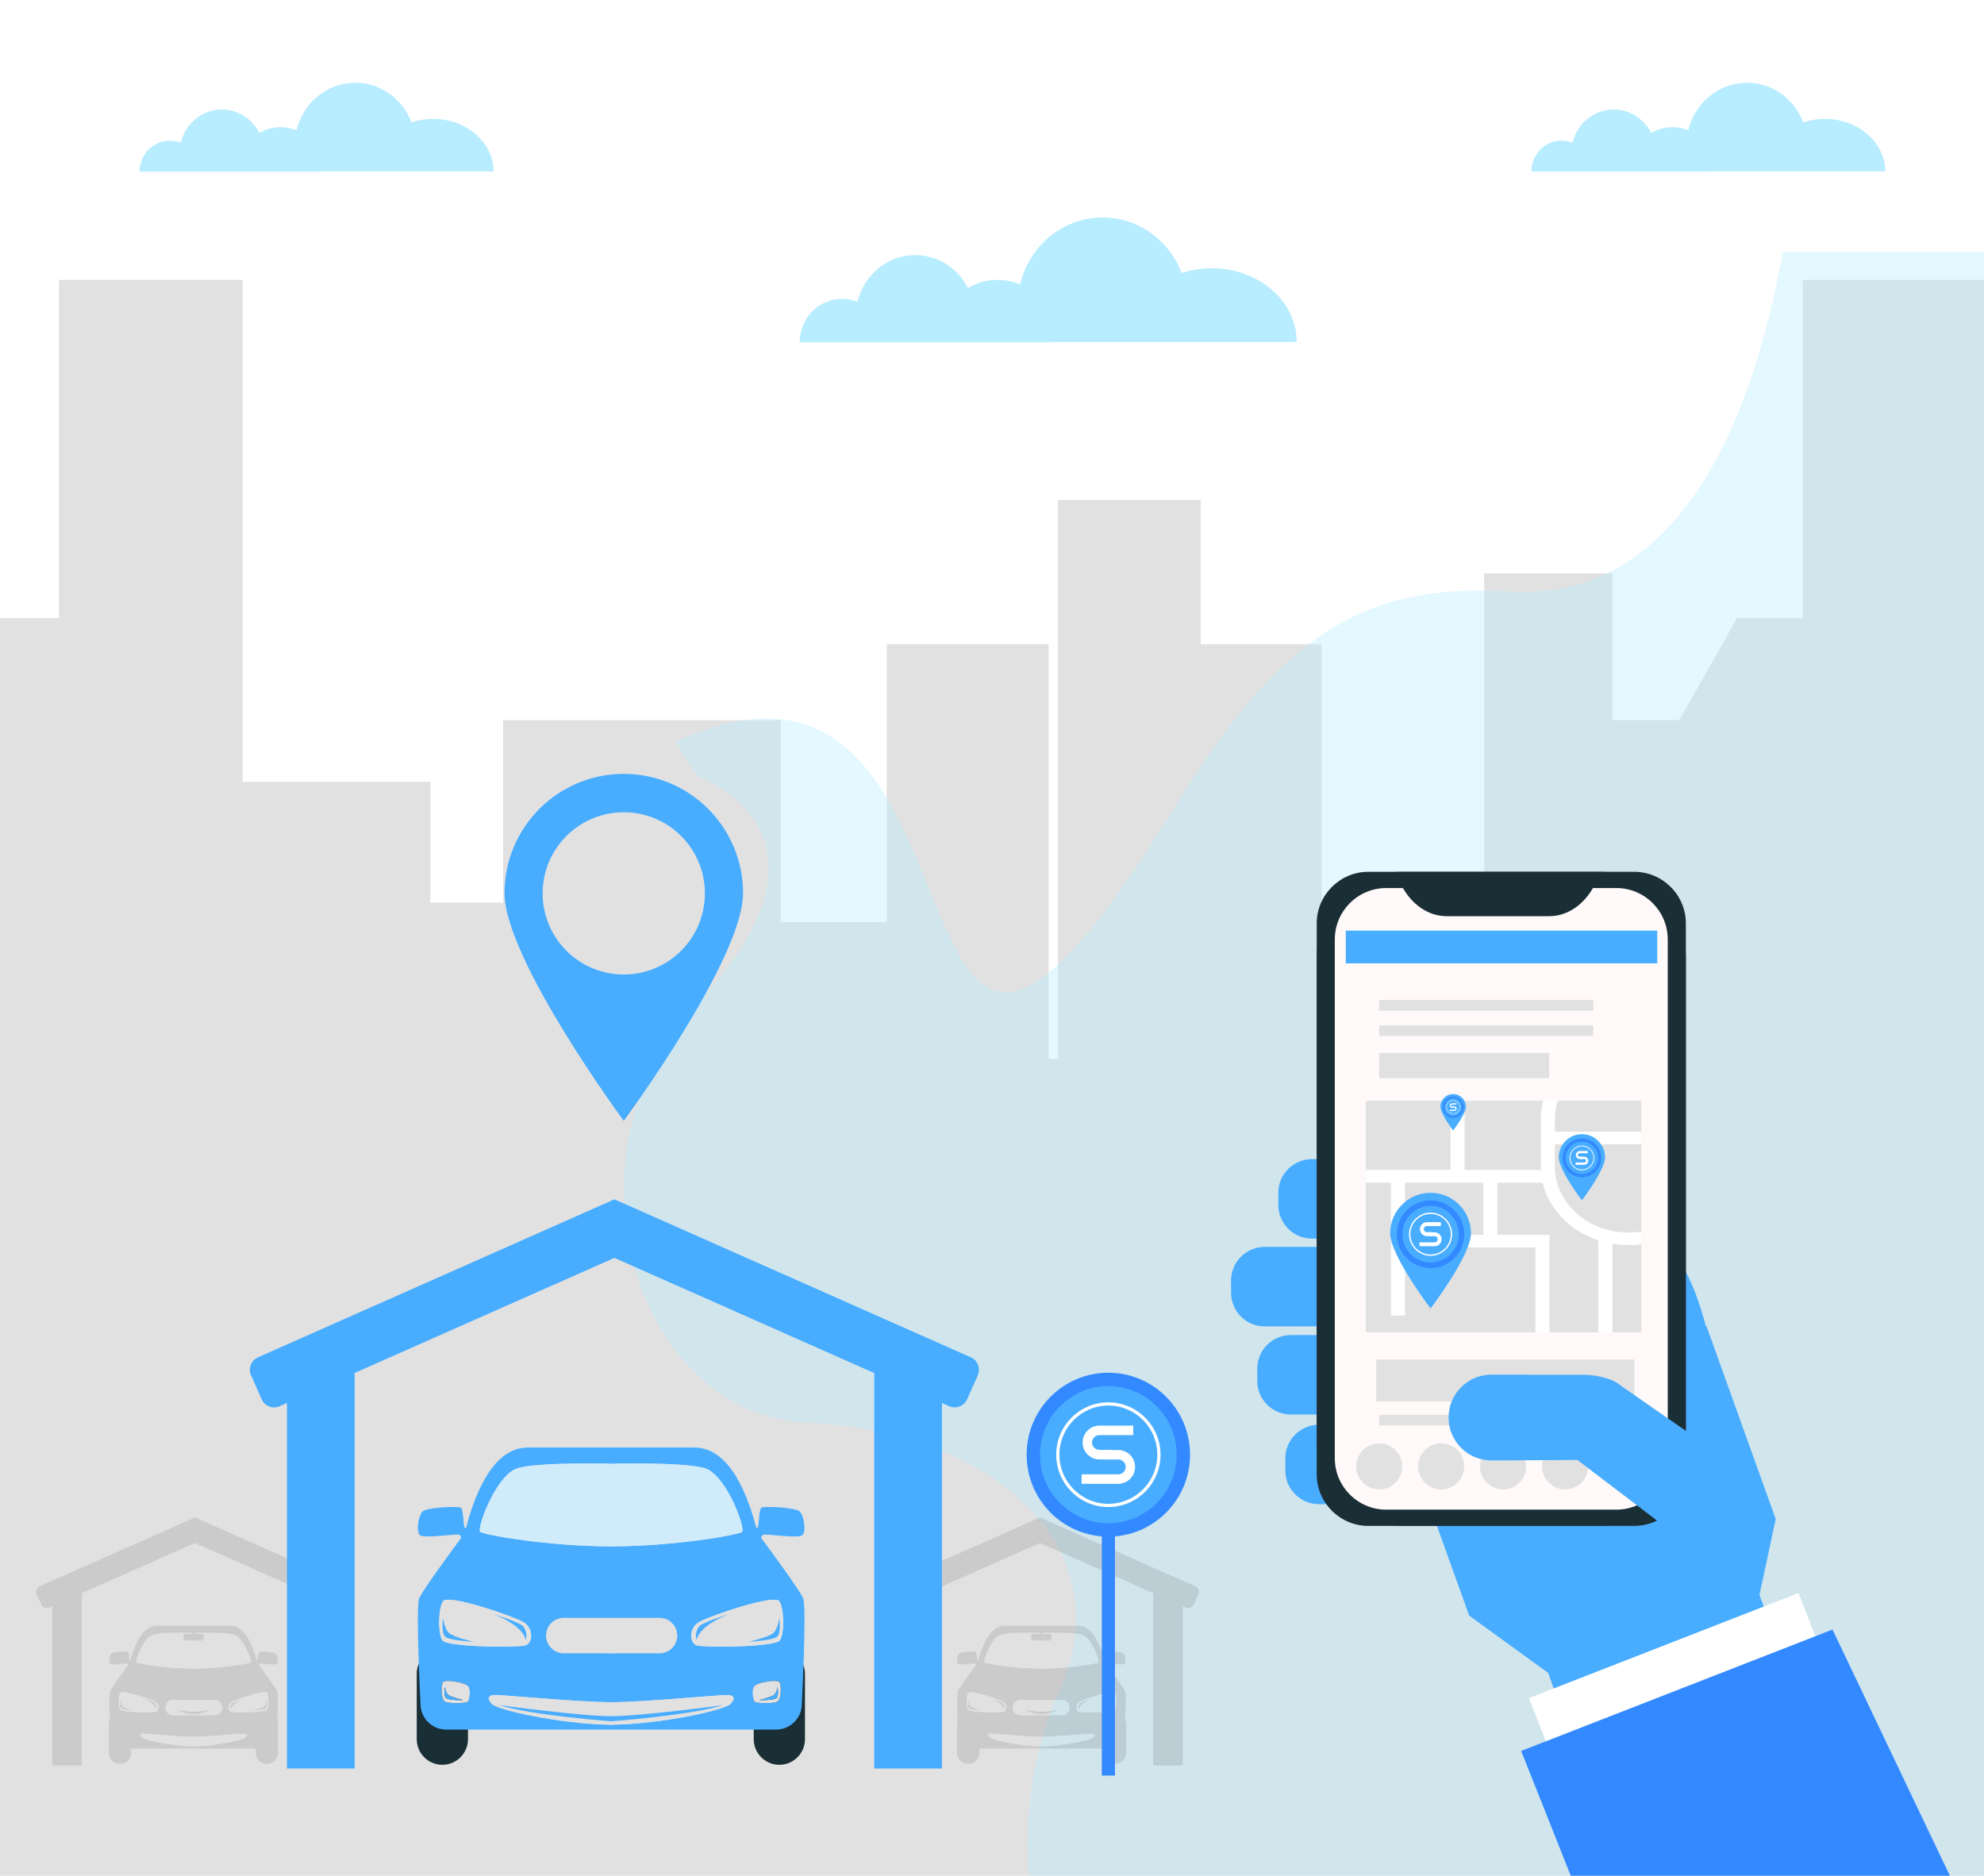 <?xml version="1.0" encoding="utf-8"?>
<!-- Generator: Adobe Illustrator 24.0.1, SVG Export Plug-In . SVG Version: 6.00 Build 0)  -->
<svg version="1.1" id="Layer_1" xmlns="http://www.w3.org/2000/svg" xmlns:xlink="http://www.w3.org/1999/xlink" x="0px" y="0px"
	 viewBox="0 0 550 520" style="enable-background:new 0 0 550 520;" xml:space="preserve">
<style type="text/css">
	.st0{clip-path:url(#SVGID_2_);}
	.st1{fill:#FFFFFF;}
	.st2{fill:#B8EDFF;}
	.st3{filter:url(#Adobe_OpacityMaskFilter);}
	.st4{filter:url(#Adobe_OpacityMaskFilter_1_);}
	.st5{mask:url(#SVGID_3_);fill:url(#SVGID_4_);}
	.st6{opacity:0.38;}
	.st7{filter:url(#Adobe_OpacityMaskFilter_2_);}
	.st8{filter:url(#Adobe_OpacityMaskFilter_3_);}
	.st9{mask:url(#SVGID_5_);fill:url(#SVGID_6_);}
	.st10{fill:#E1E1E1;}
	.st11{fill:#48ADFF;}
	.st12{fill:#3389FF;}
	.st13{fill:#51468C;}
	.st14{fill:#1A2E35;}
	.st15{fill:#FFF9F9;}
	.st16{fill:#232323;}
	.st17{fill:#D0EBFA;}
	.st18{opacity:0.12;}
</style>
<g>
	<defs>
		<rect id="SVGID_1_" width="550" height="520"/>
	</defs>
	<clipPath id="SVGID_2_">
		<use xlink:href="#SVGID_1_"  style="overflow:visible;"/>
	</clipPath>
	<g class="st0">
		<path class="st1" d="M737.45,178.58h-2.23v0h-6.01v77.05h-63.59v-55.98h0h-2.23h-38.27h0h-2.23v50.59h-17.95v-33.52h-2.23h-49.85
			V77.59h0h-2.23H550v-7.73h-55.81h0c0,0.01,0,0.02-0.01,0.03c-0.17,0.94-0.34,1.89-0.52,2.84c-0.04,0.21-0.08,0.43-0.12,0.64
			c-0.18,0.94-0.36,1.89-0.55,2.84c-0.03,0.15-0.06,0.29-0.09,0.44c-0.18,0.88-0.36,1.75-0.55,2.63c-0.04,0.17-0.07,0.34-0.11,0.52
			c-0.21,0.97-0.42,1.93-0.64,2.9c-0.04,0.19-0.09,0.37-0.13,0.56c-0.22,0.95-0.44,1.91-0.67,2.87c-0.01,0.05-0.02,0.1-0.04,0.16
			c-0.24,1-0.49,2-0.75,3.01c-0.05,0.18-0.09,0.36-0.14,0.55c-0.26,1.01-0.53,2.03-0.8,3.04c-0.01,0.03-0.02,0.07-0.03,0.1
			c-0.27,1-0.55,1.99-0.84,2.99c-0.04,0.14-0.08,0.28-0.12,0.41c-0.3,1.02-0.6,2.03-0.91,3.04c-0.03,0.11-0.07,0.21-0.1,0.31
			c-0.31,1.01-0.63,2.02-0.96,3.03c-0.01,0.03-0.02,0.06-0.03,0.1c-0.34,1.03-0.69,2.06-1.04,3.09c-0.04,0.11-0.08,0.23-0.12,0.34
			c-0.72,2.06-1.48,4.11-2.27,6.13c-0.03,0.08-0.07,0.17-0.1,0.25c-0.82,2.09-1.69,4.15-2.59,6.17c0,0.01-0.01,0.02-0.01,0.03
			c-0.45,1.01-0.92,2.02-1.39,3.01c-0.02,0.04-0.04,0.08-0.06,0.13c-0.95,1.98-1.94,3.92-2.98,5.82c-0.02,0.04-0.05,0.09-0.07,0.13
			c-2.64,4.83-5.58,9.36-8.84,13.48c-0.01,0.01-0.02,0.03-0.04,0.04c-1.31,1.64-2.66,3.22-4.07,4.72c0,0-0.01,0.01-0.01,0.01
			c-2.13,2.26-4.38,4.36-6.76,6.25c-0.01,0.01-0.01,0.01-0.02,0.02c-1.58,1.25-3.21,2.42-4.9,3.5c-0.02,0.01-0.04,0.03-0.07,0.04
			c-1.7,1.08-3.46,2.06-5.28,2.93h-34.02v4.78c-0.42,0-0.84-0.01-1.25,0c-0.05,0-0.09,0-0.14,0c-1.11,0-2.21,0.02-3.3,0.05
			c-0.06,0-0.12,0-0.18,0.01c-1.09,0.03-2.17,0.08-3.24,0.15c-0.05,0-0.1,0.01-0.14,0.01c-1.1,0.07-2.19,0.16-3.27,0.26
			c-0.01,0-0.02,0-0.03,0c-3.31,0.32-6.53,0.82-9.69,1.52c-0.02,0-0.03,0.01-0.05,0.01c-1.03,0.23-2.05,0.48-3.07,0.76
			c-0.03,0.01-0.06,0.02-0.1,0.03c-1.01,0.28-2.02,0.57-3.02,0.9c-0.02,0.01-0.05,0.02-0.07,0.02c-2.08,0.67-4.14,1.45-6.18,2.34
			c-0.93,0.41-1.86,0.84-2.79,1.3c-1.85,0.91-3.69,1.93-5.53,3.05c-0.18,0.11-0.36,0.22-0.54,0.34c-0.02,0.01-0.04,0.02-0.06,0.04
			c-0.26,0.16-0.52,0.32-0.78,0.49c-0.71,0.45-1.41,0.93-2.12,1.42c-0.02,0.01-0.04,0.03-0.06,0.04c-0.19,0.13-0.37,0.25-0.56,0.39
			c-0.46,0.32-0.91,0.65-1.37,0.99c-0.33,0.25-0.67,0.5-1,0.75c0,0,0,0,0,0h-27.82v-39.94h-2.23h-37.3h-2.23v128.79
			c-0.13,0.12-0.26,0.25-0.39,0.36c0,0,0,0,0,0v-89.21h-2.23v0h-44.87v42.62c-0.12-0.21-0.25-0.41-0.37-0.61
			c-0.01-0.01-0.01-0.02-0.02-0.03c-0.44-0.72-0.89-1.42-1.34-2.12c-0.03-0.04-0.06-0.09-0.09-0.13c-0.46-0.69-0.92-1.37-1.4-2.04
			c-0.01-0.02-0.02-0.03-0.03-0.05c-0.98-1.36-1.99-2.67-3.06-3.92c-0.02-0.02-0.04-0.05-0.06-0.07c-0.52-0.6-1.05-1.19-1.59-1.77
			c-0.04-0.04-0.08-0.08-0.12-0.12c-0.55-0.57-1.11-1.13-1.68-1.67c-0.01-0.01-0.02-0.02-0.03-0.03c-1.17-1.1-2.4-2.12-3.69-3.06
			c-0.03-0.02-0.06-0.04-0.09-0.07c-0.63-0.45-1.26-0.88-1.92-1.29c-0.05-0.03-0.09-0.06-0.14-0.09c-0.66-0.41-1.34-0.81-2.04-1.17
			c0,0-0.01,0-0.01-0.01c-1.42-0.75-2.9-1.39-4.45-1.93c-0.04-0.02-0.09-0.03-0.13-0.05c-0.75-0.26-1.52-0.48-2.3-0.69
			c-0.06-0.02-0.12-0.03-0.18-0.04c-0.8-0.2-1.61-0.38-2.45-0.52v-0.07h-0.43c-3.59-0.58-7.5-0.61-11.8,0c0,0,0,0,0,0h-64.69h-2.23
			v50.59h-17.95v-33.52v0h-2.23H69.49V77.59h-2.23H18.57h-2.23v93.78H0.35h-2.23l-16,28.26h-16.27v-40.67h-2.23v0h-35.56v96.67
			h-42.84v-40.6c-0.78,2.71-1.53,5.43-2.23,8.17v-8.17c-12.4,42.97-15.2,88.61-10.22,133.91c2.11,19.44,5.67,38.84,10.51,57.93
			c5.12,20.19,11.69,40.07,19.52,59.35c0.25,0.66,0.52,1.32,0.8,1.98c2.35,5.73,4.82,11.4,7.4,17.01
			c4.96,10.84,10.33,21.45,16.08,31.75c1.32,2.36,2.66,4.73,4.01,7.06h2.23h503.72l15.2,38.25h108.45l-18.24-38.25h192.76h2.23h0
			L737.45,178.58L737.45,178.58z"/>
		<path class="st1" d="M245.08,94.89h13.39h10.19h22.76c0-0.03,0-0.06,0-0.08h1.89h19.11h14.56h32.5
			c0-11.29-10.54-20.44-23.53-20.44c-2.95,0-5.77,0.47-8.38,1.33c-3.43-9.02-11.95-15.4-21.92-15.4c-11.08,0-20.37,7.89-22.87,18.52
			c-1.92-0.78-4-1.22-6.19-1.22c-3.01,0-5.83,0.82-8.27,2.26c-2.75-5.42-8.25-9.13-14.61-9.13c-7.76,0-14.27,5.53-16.01,12.97
			c-1.34-0.55-2.8-0.85-4.33-0.85c-6.46,0-11.7,5.4-11.7,12.05h17.11H245.08z"/>
		<path class="st1" d="M441.17,47.57h9.53h7.26h16.2c0-0.02,0-0.04,0-0.06h1.35h13.61h10.37h23.14c0-8.04-7.5-14.55-16.75-14.55
			c-2.1,0-4.11,0.34-5.96,0.95c-2.44-6.42-8.51-10.97-15.6-10.97c-7.89,0-14.5,5.62-16.28,13.18c-1.36-0.56-2.85-0.87-4.4-0.87
			c-2.14,0-4.15,0.59-5.89,1.61c-1.96-3.86-5.88-6.5-10.4-6.5c-5.52,0-10.16,3.93-11.4,9.23c-0.95-0.39-1.99-0.61-3.08-0.61
			c-4.6,0-8.33,3.84-8.33,8.58h12.18H441.17z"/>
		<path class="st1" d="M55.35,47.57h9.53h7.26h16.2c0-0.02,0-0.04,0-0.06h1.35h13.61h10.37h23.14c0-8.04-7.5-14.55-16.75-14.55
			c-2.1,0-4.11,0.34-5.96,0.95c-2.44-6.42-8.51-10.97-15.6-10.97c-7.89,0-14.5,5.62-16.28,13.18c-1.36-0.56-2.85-0.87-4.4-0.87
			c-2.14,0-4.15,0.59-5.89,1.61c-1.96-3.86-5.88-6.5-10.4-6.5c-5.52,0-10.16,3.93-11.4,9.23C49.15,39.21,48.11,39,47.02,39
			c-4.6,0-8.33,3.84-8.33,8.58h12.18H55.35z"/>
	</g>
	<g class="st0">
		<path class="st1" d="M731.43,178.58v77.05h-65.82v-55.98h-40.5v50.59h-20.18v-33.52h-52.08V77.59H550v-7.73h-55.81
			c-6.07,34.2-19.42,74.97-48.73,89.1h-31.79v4.81c-19.12-0.45-35.05,2.84-50.77,14.81h-27.82v-39.94h-39.54v126.64
			c-0.9,0.91-1.77,1.75-2.62,2.52v-89.21h-44.87v46.56c-6.69-12.47-15.54-23.01-29.42-25.42v-0.07h-0.43c-3.59-0.58-7.5-0.61-11.8,0
			h-64.69v50.59h-20.18v-33.52H69.49V77.59H18.57v93.78H0.35l-16,28.26h-18.5v-40.67h-35.56v96.67h-45.07v-40.6
			c-12.4,42.97-15.2,88.61-10.22,133.91c2.11,19.44,5.67,38.84,10.51,57.93c5.12,20.19,11.69,40.07,19.52,59.35
			c0.25,0.66,0.52,1.32,0.8,1.98c2.35,5.73,4.82,11.4,7.4,17.01c4.96,10.84,10.33,21.45,16.08,31.75c1.32,2.36,2.66,4.73,4.01,7.06
			h804.13V178.58H731.43z"/>
		<g id="clouds_2_">
			<path class="st2" d="M335.96,74.36c-2.95,0-5.77,0.47-8.38,1.33c-3.43-9.02-11.95-15.4-21.92-15.4
				c-11.08,0-20.37,7.89-22.87,18.52c-1.92-0.78-4-1.22-6.19-1.22c-3.01,0-5.83,0.82-8.27,2.26c-2.75-5.42-8.25-9.13-14.61-9.13
				c-7.76,0-14.27,5.53-16.01,12.97c-1.34-0.55-2.8-0.85-4.33-0.85c-6.46,0-11.7,5.4-11.7,12.05h17.11h6.28h13.39h10.19h22.76
				c0-0.03,0-0.06,0-0.08h1.89h19.11h14.56h32.5C359.49,83.51,348.95,74.36,335.96,74.36z"/>
			<path class="st2" d="M505.87,32.96c-2.1,0-4.11,0.34-5.96,0.95c-2.44-6.42-8.51-10.97-15.6-10.97c-7.89,0-14.5,5.62-16.28,13.18
				c-1.36-0.56-2.85-0.87-4.4-0.87c-2.14,0-4.15,0.59-5.89,1.61c-1.96-3.86-5.88-6.5-10.4-6.5c-5.52,0-10.16,3.93-11.4,9.23
				c-0.95-0.39-1.99-0.61-3.08-0.61c-4.6,0-8.33,3.84-8.33,8.58h12.18h4.47h9.53h7.26h16.2c0-0.02,0-0.04,0-0.06h1.35h13.61h10.37
				h23.14C522.62,39.48,515.12,32.96,505.87,32.96z"/>
			<path class="st2" d="M120.04,32.96c-2.1,0-4.11,0.34-5.96,0.95c-2.44-6.42-8.51-10.97-15.6-10.97c-7.89,0-14.5,5.62-16.28,13.18
				c-1.36-0.56-2.85-0.87-4.4-0.87c-2.14,0-4.15,0.59-5.89,1.61c-1.96-3.86-5.88-6.5-10.4-6.5c-5.52,0-10.16,3.93-11.4,9.23
				C49.15,39.21,48.11,39,47.02,39c-4.6,0-8.33,3.84-8.33,8.58h12.18h4.47h9.53h7.26h16.2c0-0.02,0-0.04,0-0.06h1.35h13.61h10.37
				h23.14C136.8,39.48,129.3,32.96,120.04,32.96z"/>
		</g>
		<g>
			<g>
				<path class="st1" d="M737.45,178.58v345.44H-66.68c-1.36-2.33-2.69-4.69-4.01-7.06c-5.75-10.3-11.12-20.92-16.08-31.75
					c-2.59-5.6-5.05-11.27-7.4-17.01c-0.29-0.66-0.55-1.32-0.8-1.98c-7.83-19.28-14.4-39.16-19.52-59.35
					c-4.84-19.09-8.4-38.49-10.51-57.93c-4.98-45.3-2.18-90.94,10.22-133.91v40.6h45.07v-96.67h35.56v40.67h18.5l16-28.26h18.22
					V77.59h50.92v139.14h52.04v33.52h20.18v-50.59h76.92v55.98h29.42v-77.05h44.87v114.98h2.62V138.64h39.54v39.94h33.52v77.05
					h45.07v-96.67h35.54v40.67h18.54l16-28.26h18.2V77.59h50.9v139.14h52.08v33.52h20.18v-50.59h40.5v55.98h65.82v-77.05H737.45z"/>
				<g>
					<defs>
						<filter id="Adobe_OpacityMaskFilter" filterUnits="userSpaceOnUse" x="-127.34" y="77.59" width="864.78" height="446.43">
							<feFlood  style="flood-color:white;flood-opacity:1" result="back"/>
							<feBlend  in="SourceGraphic" in2="back" mode="normal"/>
						</filter>
					</defs>
					<mask maskUnits="userSpaceOnUse" x="-127.34" y="77.59" width="864.78" height="446.43" id="SVGID_3_">
						<g class="st3">
							<defs>
								
									<filter id="Adobe_OpacityMaskFilter_1_" filterUnits="userSpaceOnUse" x="-127.34" y="77.59" width="864.78" height="446.43">
									<feFlood  style="flood-color:white;flood-opacity:1" result="back"/>
									<feBlend  in="SourceGraphic" in2="back" mode="normal"/>
								</filter>
							</defs>
							<mask maskUnits="userSpaceOnUse" x="-127.34" y="77.59" width="864.78" height="446.43" id="SVGID_3_">
								<g class="st4">
								</g>
							</mask>
							<linearGradient id="SVGID_4_" gradientUnits="userSpaceOnUse" x1="305.054" y1="69.318" x2="305.054" y2="355.087">
								<stop  offset="0" style="stop-color:#FFFFFF"/>
								<stop  offset="1" style="stop-color:#000000"/>
							</linearGradient>
							<path class="st5" d="M737.45,178.58v345.44H-66.68c-1.36-2.33-2.69-4.69-4.01-7.06c-5.75-10.3-11.12-20.92-16.08-31.75
								c-2.59-5.6-5.05-11.27-7.4-17.01c-0.29-0.66-0.55-1.32-0.8-1.98c-7.83-19.28-14.4-39.16-19.52-59.35
								c-4.84-19.09-8.4-38.49-10.51-57.93c-4.98-45.3-2.18-90.94,10.22-133.91v40.6h45.07v-96.67h35.56v40.67h18.5l16-28.26h18.22
								V77.59h50.92v139.14h52.04v33.52h20.18v-50.59h76.92v55.98h29.42v-77.05h44.87v114.98h2.62V138.64h39.54v39.94h33.52v77.05
								h45.07v-96.67h35.54v40.67h18.54l16-28.26h18.2V77.59h50.9v139.14h52.08v33.52h20.18v-50.59h40.5v55.98h65.82v-77.05H737.45z
								"/>
						</g>
					</mask>
					<path class="st1" d="M737.45,178.58v345.44H-66.68c-1.36-2.33-2.69-4.69-4.01-7.06c-5.75-10.3-11.12-20.92-16.08-31.75
						c-2.59-5.6-5.05-11.27-7.4-17.01c-0.29-0.66-0.55-1.32-0.8-1.98c-7.83-19.28-14.4-39.16-19.52-59.35
						c-4.84-19.09-8.4-38.49-10.51-57.93c-4.98-45.3-2.18-90.94,10.22-133.91v40.6h45.07v-96.67h35.56v40.67h18.5l16-28.26h18.22
						V77.59h50.92v139.14h52.04v33.52h20.18v-50.59h76.92v55.98h29.42v-77.05h44.87v114.98h2.62V138.64h39.54v39.94h33.52v77.05
						h45.07v-96.67h35.54v40.67h18.54l16-28.26h18.2V77.59h50.9v139.14h52.08v33.52h20.18v-50.59h40.5v55.98h65.82v-77.05H737.45z"
						/>
				</g>
			</g>
			<g class="st6">
				<path class="st1" d="M550,69.85V520H285.27c-1.64-17.38,1.45-35.94,8.69-52.01c16.84-37.41-16.7-71.24-70.33-73.59
					c-46.52-2.03-70.5-73.2-30.31-116.25c44.59-47.76-0.18-63.07-0.18-63.07l-5.8-9.45c96.35-44.5,50.5,161.57,138.73,17.44
					c31.76-51.88,56.4-61.11,92.92-59.1c48.29,2.67,67.53-50.97,75.2-94.13H550z"/>
			</g>
		</g>
		<g>
			<g>
				<path class="st1" d="M735.21,178.58v345.44H-68.91c-1.36-2.33-2.69-4.69-4.01-7.06c-5.75-10.3-11.12-20.92-16.08-31.75
					c-2.59-5.6-5.05-11.27-7.4-17.01c-0.29-0.66-0.55-1.32-0.8-1.98c-7.83-19.28-14.4-39.16-19.52-59.35
					c-4.84-19.09-8.4-38.49-10.51-57.93c-4.98-45.3-2.18-90.94,10.22-133.91v40.6h45.07v-96.67h35.56v40.67h18.5l16-28.26h18.22
					V77.59h50.92v139.14h52.04v33.52h20.18v-50.59h76.92v55.98h29.42v-77.05h44.87v114.98h2.62V138.64h39.54v39.94h33.52v77.05
					h45.07v-96.67h35.54v40.67h18.54l16-28.26h18.2V77.59h50.9v139.14h52.08v33.52h20.18v-50.59h40.5v55.98h65.82v-77.05H735.21z"/>
				<g>
					<defs>
						<filter id="Adobe_OpacityMaskFilter_2_" filterUnits="userSpaceOnUse" x="-129.57" y="77.59" width="864.78" height="446.43">
							<feFlood  style="flood-color:white;flood-opacity:1" result="back"/>
							<feBlend  in="SourceGraphic" in2="back" mode="normal"/>
						</filter>
					</defs>
					<mask maskUnits="userSpaceOnUse" x="-129.57" y="77.59" width="864.78" height="446.43" id="SVGID_5_">
						<g class="st7">
							<defs>
								
									<filter id="Adobe_OpacityMaskFilter_3_" filterUnits="userSpaceOnUse" x="-129.57" y="77.59" width="864.78" height="446.43">
									<feFlood  style="flood-color:white;flood-opacity:1" result="back"/>
									<feBlend  in="SourceGraphic" in2="back" mode="normal"/>
								</filter>
							</defs>
							<mask maskUnits="userSpaceOnUse" x="-129.57" y="77.59" width="864.78" height="446.43" id="SVGID_5_">
								<g class="st8">
								</g>
							</mask>
							<linearGradient id="SVGID_6_" gradientUnits="userSpaceOnUse" x1="302.822" y1="69.318" x2="302.822" y2="355.087">
								<stop  offset="0" style="stop-color:#FFFFFF"/>
								<stop  offset="1" style="stop-color:#000000"/>
							</linearGradient>
							<path class="st9" d="M735.21,178.58v345.44H-68.91c-1.36-2.33-2.69-4.69-4.01-7.06c-5.75-10.3-11.12-20.92-16.08-31.75
								c-2.59-5.6-5.05-11.27-7.4-17.01c-0.29-0.66-0.55-1.32-0.8-1.98c-7.83-19.28-14.4-39.16-19.52-59.35
								c-4.84-19.09-8.4-38.49-10.51-57.93c-4.98-45.3-2.18-90.94,10.22-133.91v40.6h45.07v-96.67h35.56v40.67h18.5l16-28.26h18.22
								V77.59h50.92v139.14h52.04v33.52h20.18v-50.59h76.92v55.98h29.42v-77.05h44.87v114.98h2.62V138.64h39.54v39.94h33.52v77.05
								h45.07v-96.67h35.54v40.67h18.54l16-28.26h18.2V77.59h50.9v139.14h52.08v33.52h20.18v-50.59h40.5v55.98h65.82v-77.05H735.21z
								"/>
						</g>
					</mask>
					<path class="st10" d="M735.21,178.58v345.44H-68.91c-1.36-2.33-2.69-4.69-4.01-7.06c-5.75-10.3-11.12-20.92-16.08-31.75
						c-2.59-5.6-5.05-11.27-7.4-17.01c-0.29-0.66-0.55-1.32-0.8-1.98c-7.83-19.28-14.4-39.16-19.52-59.35
						c-4.84-19.09-8.4-38.49-10.51-57.93c-4.98-45.3-2.18-90.94,10.22-133.91v40.6h45.07v-96.67h35.56v40.67h18.5l16-28.26h18.22
						V77.59h50.92v139.14h52.04v33.52h20.18v-50.59h76.92v55.98h29.42v-77.05h44.87v114.98h2.62V138.64h39.54v39.94h33.52v77.05
						h45.07v-96.67h35.54v40.67h18.54l16-28.26h18.2V77.59h50.9v139.14h52.08v33.52h20.18v-50.59h40.5v55.98h65.82v-77.05H735.21z"
						/>
				</g>
			</g>
			<g class="st6">
				<path class="st2" d="M550,69.85V520H285.27c-1.64-17.38,1.45-35.94,8.69-52.01c16.84-37.41-16.7-71.24-70.33-73.59
					c-46.52-2.03-70.5-73.2-30.31-116.25c44.59-47.76-0.18-63.07-0.18-63.07l-5.8-9.45c96.35-44.5,50.5,161.57,138.73,17.44
					c31.76-51.88,56.4-61.11,92.92-59.1c48.29,2.67,67.53-50.97,75.2-94.13H550z"/>
			</g>
		</g>
		<g>
			<g>
				<path class="st11" d="M419.19,334.04c0,5.16-4.18,9.33-9.33,9.33H363.7c-5.16,0-9.33-4.18-9.33-9.33v-3.37
					c0-5.15,4.18-9.33,9.33-9.33h46.15c5.15,0,9.33,4.18,9.33,9.33V334.04z"/>
				<path class="st11" d="M406.08,358.38c0,5.15-4.18,9.33-9.33,9.33H350.6c-5.16,0-9.33-4.18-9.33-9.33v-3.37
					c0-5.16,4.18-9.33,9.33-9.33h46.15c5.15,0,9.33,4.18,9.33,9.33V358.38z"/>
				<path class="st11" d="M406.08,382.81c0,5.15-4.18,9.33-9.33,9.33h-38.89c-5.16,0-9.33-4.18-9.33-9.33v-3.37
					c0-5.15,4.18-9.33,9.33-9.33h38.89c5.15,0,9.33,4.18,9.33,9.33V382.81z"/>
				<path class="st11" d="M406.08,407.67c0,5.15-4.18,9.33-9.33,9.33h-31.11c-5.15,0-9.33-4.18-9.33-9.33v-3.37
					c0-5.15,4.18-9.33,9.33-9.33h31.11c5.15,0,9.33,4.18,9.33,9.33V407.67z"/>
			</g>
			<path class="st11" d="M487.76,442.13l4.5-21l-19.17-53.43l-0.19,0.03c-2.85-11.16-9.12-27.54-21.45-27.54l1.13,30.49
				l-69.39,10.07l24.08,67.13l21.91,15.9l9.05,25.22l58.57-21.65L487.76,442.13z"/>
			<polygon class="st1" points="515.27,484.46 498.57,441.63 423.86,470.76 441.19,515.21 515.27,486.33 			"/>
			<polygon class="st12" points="560.69,562.26 508,451.76 421.69,485.41 452.24,562.26 			"/>
			<g>
				<path class="st13" d="M443.65,423.02h-54.94c-13.04,0-23.7-10.67-23.7-23.7V265.38c0-13.04,10.67-23.7,23.7-23.7h54.94
					c13.04,0,23.7,10.67,23.7,23.7v133.94C467.36,412.36,456.69,423.02,443.65,423.02z"/>
				<path class="st14" d="M453.06,423.02h-73.75c-7.86,0-14.29-6.43-14.29-14.29V255.98c0-7.86,6.43-14.29,14.29-14.29h73.75
					c7.86,0,14.29,6.43,14.29,14.29v152.75C467.36,416.59,460.92,423.02,453.06,423.02z"/>
				<path class="st15" d="M370.03,404.26V260.45c0-7.88,6.39-14.26,14.26-14.26h63.78c7.88,0,14.26,6.38,14.26,14.26v143.81
					c0,7.88-6.39,14.26-14.26,14.26h-63.78C376.42,418.52,370.03,412.14,370.03,404.26z"/>
				<path class="st15" d="M372.82,407V257.7c0-4.98,4.04-9.02,9.02-9.02h68.7c4.98,0,9.02,4.04,9.02,9.02V407
					c0,4.98-4.04,9.02-9.02,9.02h-68.7C376.86,416.02,372.82,411.98,372.82,407z"/>
				<rect x="378.64" y="305.16" class="st10" width="76.39" height="64.22"/>
				<rect x="382.34" y="291.92" class="st10" width="47.1" height="6.99"/>
				<rect x="381.51" y="376.89" class="st10" width="71.58" height="11.65"/>
				<path class="st1" d="M455.03,341.42c-1.1,0.17-2.24,0.26-3.39,0.26h-0.26c-11.22,0-20.35-8.19-20.35-18.26v-6.19h24.01v-3.5
					h-24.01v-3.53c0-1.75,0.28-3.44,0.79-5.04h-4.03c-0.43,1.62-0.66,3.3-0.66,5.04v13.21c0,0.32,0.01,0.64,0.03,0.96h-21.16v-19.21
					h-3.9v19.21h-23.45v3.5h6.95v36.85h3.9v-36.85h21.69v14.47h-11.77v3.5h26.23v23.54h3.9v-27.04h-14.46v-14.47h12.56
					c1.73,7.4,7.65,13.43,15.43,15.99v25.52h3.9v-24.57c1.43,0.24,2.9,0.37,4.41,0.37h0.26c1.15,0,2.28-0.08,3.39-0.22V341.42z"/>
				<path class="st14" d="M388.63,245.67c2.67,5,7.23,8.32,12.38,8.32h28.49c5.15,0,9.7-3.31,12.38-8.32H388.63z"/>
				<rect x="373.07" y="257.99" class="st11" width="86.34" height="9.08"/>
				<ellipse class="st11" cx="436.49" cy="262.64" rx="2.6" ry="2.33"/>
				<ellipse class="st11" cx="444.28" cy="262.64" rx="2.6" ry="2.33"/>
				<ellipse class="st11" cx="452.07" cy="262.64" rx="2.6" ry="2.33"/>
				<rect x="382.34" y="277.23" class="st10" width="59.34" height="2.95"/>
				<rect x="382.34" y="284.26" class="st10" width="59.34" height="2.95"/>
				<rect x="382.34" y="392.23" class="st10" width="59.34" height="2.95"/>
				<circle class="st10" cx="382.34" cy="406.53" r="6.38"/>
				<circle class="st10" cx="399.52" cy="406.53" r="6.38"/>
				<circle class="st10" cx="416.69" cy="406.53" r="6.38"/>
				<circle class="st10" cx="433.86" cy="406.53" r="6.38"/>
				<circle class="st10" cx="451.03" cy="406.53" r="6.38"/>
				<g>
					<path class="st11" d="M407.78,341.88c0,6.18-11.2,20.85-11.2,20.85s-11.2-14.67-11.2-20.85c0-6.18,5.01-11.2,11.2-11.2
						C402.77,330.68,407.78,335.7,407.78,341.88z"/>
					<g>
						<g>
							<ellipse class="st12" cx="396.58" cy="342.16" rx="9.35" ry="9.38"/>
							<path class="st11" d="M396.58,350.01c-4.31,0-7.82-3.52-7.82-7.85c0-4.33,3.51-7.85,7.82-7.85c4.31,0,7.82,3.52,7.82,7.85
								C404.4,346.49,400.89,350.01,396.58,350.01z"/>
						</g>
						<g>
							<g>
								<path class="st1" d="M396.58,336.17c-3.29,0-5.97,2.69-5.97,5.99c0,3.3,2.68,5.99,5.97,5.99c3.29,0,5.97-2.69,5.97-5.99
									C402.55,338.85,399.87,336.17,396.58,336.17z M396.58,347.78c-3.09,0-5.6-2.52-5.6-5.62c0-3.1,2.51-5.62,5.6-5.62
									c3.09,0,5.6,2.52,5.6,5.62C402.18,345.26,399.67,347.78,396.58,347.78z"/>
							</g>
							<g>
								<g>
									<path class="st1" d="M397.02,342.7h-1.46c-1.06,0-1.93-0.87-1.93-1.94c0-1.07,0.87-1.94,1.93-1.94h3.87v1.08h-3.87
										c-0.47,0-0.85,0.38-0.85,0.85c0,0.47,0.38,0.85,0.85,0.85h1.46V342.7z"/>
								</g>
								<g>
									<path class="st1" d="M397.71,345.49h-4.2v-1.08h4.2c0.47,0,0.85-0.38,0.85-0.85c0-0.47-0.38-0.85-0.85-0.85h-1.62v-1.08
										h1.62c1.06,0,1.93,0.87,1.93,1.94C399.64,344.62,398.78,345.49,397.71,345.49z"/>
								</g>
							</g>
						</g>
					</g>
				</g>
				<g>
					<path class="st11" d="M444.94,320.84c0,3.54-6.41,11.93-6.41,11.93s-6.41-8.39-6.41-11.93s2.87-6.41,6.41-6.41
						C442.07,314.44,444.94,317.31,444.94,320.84z"/>
					<g>
						<g>
							<ellipse class="st12" cx="438.53" cy="321" rx="5.35" ry="5.37"/>
							<path class="st11" d="M438.53,325.49c-2.47,0-4.48-2.01-4.48-4.49c0-2.48,2.01-4.49,4.48-4.49s4.48,2.01,4.48,4.49
								C443.01,323.48,441,325.49,438.53,325.49z"/>
						</g>
						<g>
							<g>
								<path class="st1" d="M438.53,317.58c-1.88,0-3.42,1.54-3.42,3.43s1.53,3.43,3.42,3.43c1.88,0,3.42-1.54,3.42-3.43
									S440.42,317.58,438.53,317.58z M438.53,324.22c-1.77,0-3.21-1.44-3.21-3.22s1.44-3.22,3.21-3.22c1.77,0,3.21,1.44,3.21,3.22
									S440.3,324.22,438.53,324.22z"/>
							</g>
							<g>
								<g>
									<path class="st1" d="M438.78,321.31h-0.83c-0.61,0-1.1-0.5-1.1-1.11c0-0.61,0.5-1.11,1.1-1.11h2.21v0.62h-2.21
										c-0.27,0-0.49,0.22-0.49,0.49s0.22,0.49,0.49,0.49h0.83V321.31z"/>
								</g>
								<g>
									<path class="st1" d="M439.18,322.91h-2.4v-0.62h2.4c0.27,0,0.49-0.22,0.49-0.49s-0.22-0.49-0.49-0.49h-0.93v-0.62h0.93
										c0.61,0,1.1,0.5,1.1,1.11C440.28,322.41,439.79,322.91,439.18,322.91z"/>
								</g>
							</g>
						</g>
					</g>
				</g>
				<g>
					<path class="st11" d="M406.37,306.83c0,1.95-3.53,6.58-3.53,6.58s-3.53-4.63-3.53-6.58c0-1.95,1.58-3.53,3.53-3.53
						C404.79,303.3,406.37,304.88,406.37,306.83z"/>
					<g>
						<g>
							<ellipse class="st12" cx="402.84" cy="306.92" rx="2.95" ry="2.96"/>
							<path class="st11" d="M402.84,309.4c-1.36,0-2.47-1.11-2.47-2.48c0-1.37,1.11-2.48,2.47-2.48c1.36,0,2.47,1.11,2.47,2.48
								C405.31,308.29,404.2,309.4,402.84,309.4z"/>
						</g>
						<g>
							<g>
								<path class="st1" d="M402.84,305.03c-1.04,0-1.88,0.85-1.88,1.89c0,1.04,0.84,1.89,1.88,1.89c1.04,0,1.88-0.85,1.88-1.89
									C404.72,305.88,403.88,305.03,402.84,305.03z M402.84,308.69c-0.97,0-1.77-0.8-1.77-1.77c0-0.98,0.79-1.77,1.77-1.77
									c0.97,0,1.77,0.8,1.77,1.77C404.61,307.9,403.81,308.69,402.84,308.69z"/>
							</g>
							<g>
								<g>
									<path class="st1" d="M402.98,307.09h-0.46c-0.34,0-0.61-0.27-0.61-0.61c0-0.34,0.27-0.61,0.61-0.61h1.22v0.34h-1.22
										c-0.15,0-0.27,0.12-0.27,0.27s0.12,0.27,0.27,0.27h0.46V307.09z"/>
								</g>
								<g>
									<path class="st1" d="M403.2,307.97h-1.32v-0.34h1.32c0.15,0,0.27-0.12,0.27-0.27c0-0.15-0.12-0.27-0.27-0.27h-0.51v-0.34
										h0.51c0.34,0,0.61,0.27,0.61,0.61C403.81,307.7,403.53,307.97,403.2,307.97z"/>
								</g>
							</g>
						</g>
					</g>
				</g>
			</g>
			<path class="st11" d="M469.88,398.44l-20.59-14.32c-2.19-2.03-7.25-3.06-10.47-2.99l-25.63-0.04
				c-6.57,0.15-11.77,5.6-11.62,12.17c0.15,6.57,5.6,11.77,12.17,11.62l23.55-0.13l30.41,23.15"/>
		</g>
		<path class="st11" d="M172.92,214.54c-18.26,0-33.06,14.8-33.06,33.06c0,18.27,33.06,63.14,33.06,63.14s33.07-44.88,33.07-63.14
			C205.98,229.34,191.18,214.54,172.92,214.54z M172.92,270.16c-12.42,0-22.49-10.07-22.49-22.49c0-12.42,10.07-22.49,22.49-22.49
			c12.42,0,22.49,10.07,22.49,22.49C195.41,260.09,185.34,270.16,172.92,270.16z"/>
		
			<rect x="85.44" y="440.3" transform="matrix(-1 -1.224647e-16 1.224647e-16 -1 179.064 929.748)" class="st16" width="8.17" height="49.16"/>
		<g>
			<path class="st14" d="M122.63,489.25L122.63,489.25c-3.92,0-7.1-3.18-7.1-7.1v-18.11c0-3.92,3.18-7.1,7.1-7.1h0
				c3.92,0,7.1,3.18,7.1,7.1v18.11C129.73,486.07,126.55,489.25,122.63,489.25z"/>
			<path class="st14" d="M216.05,489.25L216.05,489.25c-3.92,0-7.1-3.18-7.1-7.1v-18.11c0-3.92,3.18-7.1,7.1-7.1h0
				c3.92,0,7.1,3.18,7.1,7.1v18.11C223.15,486.07,219.97,489.25,216.05,489.25z"/>
			<g>
				<path class="st11" d="M222.6,443c-1.14-2.48-9.02-13.18-11.65-16.72c0.16-0.35,0.35-0.64,0.53-0.77c0.68-0.46,9.98,1.2,11.03,0
					c1.06-1.2,0.29-5.53-0.86-6.54c-1.16-1.02-9.97-1.57-10.65-0.93c-0.67,0.65-0.57,5.63-1.05,5.53c-0.07-0.01-0.16,0-0.27,0.02
					c-4.25-15.97-10.38-22.29-17.17-22.29c-7.01,0-3.16,0-23.08,0c-19.93,0-16.08,0-23.09,0c-6.78,0-12.93,6.32-17.17,22.29
					c-0.1-0.02-0.2-0.03-0.27-0.02c-0.48,0.1-0.38-4.88-1.05-5.53c-0.67-0.64-9.49-0.09-10.65,0.93c-1.15,1.01-1.92,5.34-0.86,6.54
					c1.05,1.2,10.35-0.46,11.03,0c0.18,0.13,0.36,0.43,0.53,0.77c-2.63,3.54-10.51,14.25-11.65,16.72
					c-0.51,1.12-0.49,7.6-0.25,15.27c0.14,4.69,0.36,9.81,0.58,14.43c0.18,3.8,3.32,6.79,7.12,6.79h91.45c3.8,0,6.94-2.99,7.12-6.78
					c0.21-4.34,0.42-9.15,0.56-13.6C223.09,451.07,223.14,444.16,222.6,443z M216.05,443.93c1.37,2.05,1.42,9.38,0.06,10.91
					c-1.36,1.53-16.83,2.02-22.57,1.4c-2.33-0.25-2.96-4.87,0.47-6.68C197.45,447.76,214.68,441.88,216.05,443.93z M143.74,406.96
					c5.79-1.43,17.63-1.22,24.78-1.2v0.95c0,0-3.65,0-4.73,0c-1.09,0-0.97,3.97,0,3.97c0.96,0,5.65,0,5.65,0s4.67,0,5.65,0
					c0.96,0,1.09-3.97,0-3.97c-1.09,0-4.74,0-4.74,0v-0.95c7.15-0.02,18.99-0.23,24.79,1.2c6.05,1.49,11.67,16.83,10.57,17.72
					c-1.09,0.89-19.33,4.02-36.27,4.02c-16.95,0-35.18-3.13-36.28-4.02C132.05,423.79,137.69,408.45,143.74,406.96z M158.57,453.72
					c3.71,0,10.86,0,10.86,0s7.14,0,10.85,0s-3.43,4.62-10.85,4.62C162,458.35,154.86,453.72,158.57,453.72z M122.8,443.93
					c1.37-2.06,18.6,3.82,22.04,5.63c3.43,1.81,2.8,6.43,0.48,6.68c-5.75,0.63-21.22,0.13-22.58-1.4
					C121.38,453.32,121.43,445.98,122.8,443.93z M129.64,471.77c-0.1,0.1-0.38,0.18-0.79,0.25c-1.47,0.23-4.47,0.2-5.39-0.25
					c-1.26-0.63-1.17-4.27-0.74-5.31c0.36-0.88,4.3-0.35,6.13,0.42c0.36,0.15,0.63,0.3,0.79,0.46
					C130.59,468.3,130.06,471.31,129.64,471.77z M202.54,472.35c-1.37,1.63-18.69,5.58-33.11,5.8c-14.43-0.23-31.74-4.17-33.12-5.8
					c-1.37-1.64-0.83-1.94,0-2.39c0.83-0.44,22.95,1.94,33.12,1.94c10.16,0,32.29-2.38,33.11-1.94
					C203.37,470.41,203.92,470.71,202.54,472.35z M215.4,471.77c-1.11,0.55-5.28,0.47-6.07,0.07c-0.04-0.03-0.08-0.04-0.1-0.07
					c-0.43-0.46-0.96-3.47,0-4.43c0.03-0.03,0.06-0.06,0.1-0.09c1.18-0.94,6.4-1.8,6.82-0.79
					C216.57,467.49,216.66,471.14,215.4,471.77z"/>
				<path class="st17" d="M170.33,405.76c7.15-0.02,18.99-0.23,24.79,1.2c6.05,1.49,11.67,16.83,10.57,17.72
					c-1.09,0.89-19.33,4.02-36.27,4.02c-16.95,0-35.18-3.13-36.28-4.02c-1.1-0.89,4.53-16.24,10.58-17.72
					c5.79-1.43,17.63-1.22,24.78-1.2H170.33z"/>
				<path class="st10" d="M216.15,466.46c-0.43-1.04-5.97-0.09-6.92,0.88c-0.96,0.96-0.43,3.97,0,4.43c0.43,0.46,5,0.57,6.18,0
					C216.66,471.14,216.58,467.49,216.15,466.46z M215.19,470.78c-0.83,0.67-4.67,0.52-4.67,0.52s3.3-0.83,4.06-1.42
					c0.76-0.6,0.96-2.24,0.96-2.24S216.01,470.11,215.19,470.78z"/>
				<path class="st10" d="M129.64,467.34c-0.96-0.96-6.5-1.92-6.92-0.88c-0.43,1.03-0.52,4.68,0.74,5.31c1.17,0.57,5.76,0.46,6.18,0
					S130.6,468.3,129.64,467.34z M123.67,470.78c-0.83-0.68-0.34-3.14-0.34-3.14s0.2,1.64,0.96,2.24c0.76,0.59,4.06,1.42,4.06,1.42
					S124.5,471.45,123.67,470.78z"/>
				<path class="st10" d="M202.55,469.96c-0.83-0.44-22.95,1.94-33.11,1.94c-10.17,0-32.3-2.38-33.12-1.94
					c-0.83,0.45-1.37,0.75,0,2.39c1.38,1.63,18.69,5.58,33.12,5.8c14.42-0.23,31.74-4.17,33.11-5.8
					C203.92,470.71,203.37,470.41,202.55,469.96z M169.43,477.19c0,0-21.58-1.56-31.05-4.47c0,0,22.6,3.06,31.05,3.06
					c8.44,0,31.05-3.06,31.05-3.06C191,475.62,169.43,477.19,169.43,477.19z"/>
				<path class="st10" d="M144.84,449.56c-3.44-1.81-20.67-7.69-22.04-5.63c-1.37,2.05-1.42,9.38-0.06,10.91
					c1.36,1.53,16.83,2.02,22.58,1.4C147.64,455.99,148.27,451.37,144.84,449.56z M123.4,453.73c-1.1-1.04-0.63-5.21-0.63-5.21
					s0.42,2.98,1.65,4.17c1.24,1.19,6.88,2.45,6.88,2.45S124.51,454.77,123.4,453.73z M145.73,454.77c0,0,0-3.71-8.76-7.21
					c0.48,0.15,7.15,2.19,8.08,3.34C146.01,452.09,146.07,453.65,145.73,454.77z"/>
				<path class="st10" d="M216.06,443.93c-1.37-2.06-18.6,3.82-22.04,5.63c-3.43,1.81-2.8,6.43-0.47,6.68
					c5.74,0.63,21.21,0.13,22.57-1.4C217.48,453.32,217.43,445.98,216.06,443.93z M193.13,454.77c-0.34-1.11-0.27-2.68,0.69-3.87
					c0.93-1.16,7.61-3.2,8.09-3.34C193.13,451.06,193.13,454.77,193.13,454.77z M215.46,453.73c-1.09,1.04-7.9,1.41-7.9,1.41
					s5.63-1.26,6.87-2.45c1.23-1.19,1.65-4.17,1.65-4.17S216.56,452.69,215.46,453.73z"/>
				<path class="st11" d="M131.31,455.14c0,0-6.8-0.36-7.9-1.41c-1.1-1.04-0.63-5.21-0.63-5.21s0.42,2.98,1.65,4.17
					C125.67,453.88,131.31,455.14,131.31,455.14z"/>
				<path class="st11" d="M145.73,454.77c0,0,0-3.71-8.76-7.21c0.48,0.15,7.15,2.19,8.08,3.34
					C146.01,452.09,146.07,453.65,145.73,454.77z"/>
				<path class="st11" d="M128.35,471.31c0,0-3.85,0.15-4.67-0.52c-0.83-0.68-0.34-3.14-0.34-3.14s0.2,1.64,0.96,2.24
					C125.04,470.48,128.35,471.31,128.35,471.31z"/>
				<path class="st11" d="M200.48,472.71c-9.48,2.91-31.05,4.47-31.05,4.47s-21.58-1.56-31.05-4.47c0,0,22.6,3.06,31.05,3.06
					C177.88,475.77,200.48,472.71,200.48,472.71z"/>
				<path class="st11" d="M215.46,453.73c-1.09,1.04-7.9,1.41-7.9,1.41s5.63-1.26,6.87-2.45c1.23-1.19,1.65-4.17,1.65-4.17
					S216.56,452.69,215.46,453.73z"/>
				<path class="st11" d="M201.9,447.56c-8.77,3.5-8.77,7.21-8.77,7.21c-0.34-1.11-0.27-2.68,0.69-3.87
					C194.75,449.75,201.43,447.7,201.9,447.56z"/>
				<path class="st11" d="M179.74,454.77c0,0-5.22,1.34-10.31,1.34s-10.31-1.34-10.31-1.34s4.1,2.68,10.31,2.68
					S179.74,454.77,179.74,454.77z"/>
				<path class="st11" d="M215.19,470.78c-0.83,0.67-4.67,0.52-4.67,0.52s3.3-0.83,4.06-1.42c0.76-0.6,0.96-2.24,0.96-2.24
					S216.01,470.11,215.19,470.78z"/>
			</g>
			<path class="st10" d="M182.84,458.34h-26.56c-2.71,0-4.91-2.2-4.91-4.91v0c0-2.71,2.2-4.91,4.91-4.91h26.56
				c2.71,0,4.91,2.2,4.91,4.91v0C187.75,456.15,185.56,458.34,182.84,458.34z"/>
		</g>
		<g class="st18">
			<g>
				<g>
					<path class="st16" d="M33.27,489.01L33.27,489.01c-1.71,0-3.1-1.39-3.1-3.1v-7.89c0-1.71,1.39-3.1,3.1-3.1h0
						c1.71,0,3.1,1.39,3.1,3.1v7.89C36.36,487.62,34.98,489.01,33.27,489.01z"/>
					<path class="st16" d="M73.98,489.01L73.98,489.01c-1.71,0-3.1-1.39-3.1-3.1v-7.89c0-1.71,1.39-3.1,3.1-3.1h0
						c1.71,0,3.1,1.39,3.1,3.1v7.89C77.07,487.62,75.69,489.01,73.98,489.01z"/>
					<g>
						<path class="st16" d="M76.83,468.86c-0.49-1.08-3.92-5.75-5.07-7.29c0.07-0.15,0.15-0.27,0.23-0.33c0.3-0.2,4.35,0.52,4.81,0
							c0.46-0.53,0.12-2.41-0.38-2.85c-0.5-0.44-4.34-0.68-4.64-0.4c-0.29,0.29-0.25,2.46-0.46,2.41c-0.03-0.01-0.07,0-0.12,0.01
							c-1.85-6.96-4.52-9.71-7.48-9.71c-3.06,0-1.38,0-10.06,0s-7,0-10.06,0c-2.96,0-5.63,2.75-7.48,9.71
							c-0.04-0.01-0.09-0.01-0.12-0.01c-0.21,0.04-0.17-2.12-0.46-2.41c-0.29-0.27-4.13-0.04-4.64,0.4
							c-0.5,0.44-0.84,2.33-0.38,2.85c0.46,0.52,4.52-0.2,4.81,0c0.08,0.06,0.16,0.18,0.23,0.33c-1.14,1.55-4.58,6.21-5.07,7.29
							c-0.22,0.48-0.21,3.31-0.11,6.65c0.01,0.43,0.03,0.85,0.04,1.29v0.01c0.06,1.67,0.14,3.4,0.21,4.99
							c0.08,1.66,1.45,2.96,3.1,2.96h39.85c1.66,0,3.03-1.3,3.11-2.96c0.07-1.53,0.14-3.18,0.2-4.78V477
							c0.01-0.38,0.02-0.76,0.04-1.13C77.05,472.37,77.07,469.36,76.83,468.86z M73.98,469.26c0.12,0.17,0.21,0.43,0.28,0.73
							c0.3,1.29,0.22,3.48-0.25,4.02c-0.59,0.67-7.33,0.88-9.83,0.61c-0.2-0.02-0.36-0.11-0.5-0.25c-0.09-0.09-0.16-0.21-0.22-0.33
							c-0.3-0.69-0.1-1.8,0.92-2.33C65.87,470.92,73.34,468.37,73.98,469.26z M42.46,453.15c2.53-0.63,7.68-0.53,10.8-0.53v0.41
							c0,0-1.59,0-2.06,0c-0.48,0-0.43,1.73,0,1.73c0.42,0,2.46,0,2.46,0s2.04,0,2.46,0c0.42,0,0.47-1.73,0-1.73
							c-0.48,0-2.07,0-2.07,0v-0.41c3.12-0.01,8.28-0.1,10.81,0.53c2.63,0.64,5.09,7.33,4.6,7.72c-0.48,0.39-8.42,1.75-15.81,1.75
							c-7.38,0-15.33-1.36-15.81-1.75C37.38,460.48,39.83,453.79,42.46,453.15z M61.65,473.4c0,0.59-0.24,1.13-0.63,1.52
							c-0.38,0.38-0.92,0.62-1.51,0.62H47.94c-1.19,0-2.14-0.95-2.14-2.14c0-0.59,0.24-1.13,0.62-1.51
							c0.39-0.39,0.93-0.63,1.52-0.63h11.57C60.69,471.26,61.65,472.22,61.65,473.4z M33.34,469.26c0.6-0.9,8.11,1.66,9.61,2.45
							c0.19,0.09,0.34,0.21,0.48,0.34c0.2,0.2,0.34,0.41,0.43,0.64c0.04,0.11,0.07,0.21,0.09,0.32c0.01,0.02,0.01,0.04,0.01,0.06
							c0.06,0.31,0.03,0.62-0.06,0.87c-0.06,0.17-0.14,0.32-0.25,0.43c-0.13,0.14-0.3,0.22-0.49,0.25
							c-2.51,0.27-9.25,0.06-9.84-0.61h-0.01c-0.05-0.06-0.1-0.14-0.14-0.25c-0.01-0.03-0.03-0.07-0.04-0.1
							c-0.06-0.15-0.1-0.33-0.14-0.53C32.77,471.91,32.89,469.93,33.34,469.26z M36.36,481.33c-0.01,0.02-0.03,0.04-0.04,0.06
							c-0.03,0.03-0.09,0.05-0.18,0.07c-0.07,0.02-0.16,0.04-0.26,0.04c-0.07,0.01-0.14,0.02-0.22,0.02
							c-0.07,0.01-0.14,0.01-0.21,0.01c-0.66,0.04-1.52,0-1.83-0.15c-0.08-0.04-0.15-0.12-0.21-0.2c-0.26-0.43-0.27-1.31-0.18-1.82
							c0.01-0.12,0.04-0.22,0.07-0.29c0.19-0.46,2.59-0.04,3.01,0.38c0.02,0.02,0.04,0.04,0.04,0.07
							C36.69,479.97,36.53,481.01,36.36,481.33z M68.09,481.64c-0.6,0.71-8.15,2.43-14.43,2.53c-6.29-0.1-13.83-1.82-14.43-2.53
							h-0.01c-0.04-0.04-0.07-0.08-0.09-0.12c-0.03-0.04-0.05-0.07-0.08-0.1c-0.07-0.1-0.12-0.18-0.15-0.25
							c-0.14-0.33,0.07-0.43,0.33-0.57c0.16-0.09,2.27,0.08,4.93,0.29c0.33,0.03,0.67,0.05,1.01,0.08c0.18,0.01,0.35,0.02,0.53,0.04
							c0.35,0.02,0.7,0.05,1.06,0.08c0,0,0,0,0.01,0c0.32,0.02,0.63,0.04,0.95,0.07c0.82,0.05,1.65,0.1,2.44,0.15
							c0.27,0.01,0.53,0.03,0.78,0.04c1.02,0.06,1.94,0.09,2.72,0.09c0.77,0,1.7-0.03,2.71-0.09c0.26-0.01,0.53-0.03,0.8-0.04
							c0.79-0.05,1.61-0.1,2.44-0.15c0.31-0.03,0.63-0.05,0.94-0.07c0.36-0.02,0.72-0.05,1.06-0.08c0.18-0.02,0.36-0.03,0.53-0.04
							c0.34-0.02,0.68-0.05,1.01-0.08c2.67-0.21,4.77-0.38,4.94-0.29C68.45,480.8,68.69,480.93,68.09,481.64z M73.69,481.39
							c-0.27,0.13-0.98,0.18-1.6,0.16c-0.08,0-0.15,0-0.22-0.01c-0.26-0.01-0.49-0.04-0.65-0.07c-0.04-0.01-0.07-0.01-0.09-0.02
							c-0.06-0.01-0.1-0.04-0.12-0.06c-0.04-0.04-0.09-0.14-0.12-0.27c-0.12-0.38-0.18-1.06,0-1.46c0.03-0.08,0.07-0.14,0.12-0.2
							c0.02-0.02,0.04-0.04,0.07-0.06c0.02-0.01,0.05-0.04,0.09-0.05c0.11-0.07,0.25-0.12,0.42-0.18c0.05-0.01,0.09-0.03,0.14-0.04
							c0.24-0.07,0.51-0.13,0.78-0.17c0.07-0.01,0.14-0.02,0.2-0.03c0.3-0.04,0.58-0.06,0.8-0.04c0.23,0.01,0.4,0.06,0.48,0.14
							c0.01,0.01,0.02,0.04,0.03,0.05C74.21,479.52,74.24,481.11,73.69,481.39z"/>
						<path class="st16" d="M56.12,454.77c-0.43,0-2.46,0-2.46,0s-2.04,0-2.46,0c-0.43,0-0.48-1.73,0-1.73c0.47,0,2.06,0,2.06,0
							v-0.41h0.8v0.41c0,0,1.59,0,2.07,0C56.59,453.04,56.54,454.77,56.12,454.77z"/>
						<path class="st16" d="M74.02,479.08c-0.01-0.01-0.01-0.04-0.03-0.05c-0.08-0.09-0.25-0.13-0.48-0.14
							c-0.22-0.01-0.51,0-0.8,0.04c-0.07,0.01-0.14,0.01-0.2,0.03c-0.27,0.04-0.54,0.1-0.78,0.17c-0.05,0.01-0.09,0.03-0.14,0.04
							c-0.17,0.06-0.31,0.12-0.42,0.18c-0.04,0.01-0.07,0.04-0.09,0.05c-0.02,0.02-0.04,0.04-0.07,0.06
							c-0.05,0.05-0.09,0.12-0.12,0.2c-0.18,0.4-0.12,1.08,0,1.46c0.04,0.13,0.08,0.23,0.12,0.27c0.02,0.02,0.07,0.04,0.12,0.06
							c0.03,0.01,0.06,0.01,0.09,0.02c0.16,0.04,0.39,0.07,0.65,0.07c0.07,0.01,0.14,0.01,0.22,0.01c0.62,0.02,1.32-0.03,1.6-0.16
							C74.24,481.11,74.21,479.52,74.02,479.08z M73.6,480.96c-0.36,0.3-2.04,0.23-2.04,0.23s1.44-0.36,1.77-0.61
							c0.33-0.27,0.42-0.98,0.42-0.98S73.96,480.67,73.6,480.96z"/>
						<path class="st16" d="M36.36,479.52c-0.01-0.02-0.02-0.04-0.04-0.07c-0.42-0.43-2.83-0.84-3.01-0.38
							c-0.03,0.07-0.06,0.17-0.07,0.29c-0.09,0.51-0.08,1.39,0.18,1.82c0.06,0.09,0.13,0.16,0.21,0.2c0.31,0.15,1.16,0.19,1.83,0.15
							c0.07,0,0.14-0.01,0.21-0.01c0.08,0,0.15-0.01,0.22-0.02c0.1-0.01,0.19-0.02,0.26-0.04c0.09-0.02,0.15-0.04,0.18-0.07
							c0.01-0.01,0.03-0.04,0.04-0.06C36.53,481.01,36.69,479.97,36.36,479.52z M33.73,480.96c-0.36-0.29-0.15-1.37-0.15-1.37
							s0.09,0.72,0.42,0.98c0.33,0.25,1.76,0.61,1.76,0.61S34.08,481.25,33.73,480.96z"/>
						<path class="st16" d="M53.67,481.44c-0.77,0-1.71-0.04-2.72-0.08C51.96,481.42,52.89,481.45,53.67,481.44
							c0.76,0.01,1.69-0.02,2.7-0.08C55.36,481.4,54.43,481.44,53.67,481.44z"/>
						<path class="st16" d="M43.96,473.07c0.06,0.31,0.03,0.62-0.06,0.87C44,473.69,44.03,473.38,43.96,473.07z M43.01,473.19
							c0.09,0.14,0.15,0.26,0.2,0.37C43.17,473.45,43.11,473.33,43.01,473.19z"/>
						<path class="st16" d="M73.98,469.26L73.98,469.26c0.11,0.17,0.2,0.43,0.27,0.73C74.19,469.69,74.1,469.43,73.98,469.26z"/>
						<path class="st16" d="M37.05,474.14c0,0-2.96-0.16-3.45-0.61c-0.48-0.46-0.27-2.27-0.27-2.27s0.18,1.3,0.72,1.81
							C34.59,473.59,37.05,474.14,37.05,474.14z"/>
						<path class="st16" d="M43.33,473.98c0,0,0-0.16-0.12-0.42c-0.05-0.11-0.12-0.23-0.2-0.37c-0.14-0.2-0.33-0.43-0.61-0.69
							c-0.05-0.04-0.1-0.09-0.15-0.13c-0.15-0.13-0.33-0.27-0.52-0.4c-0.07-0.04-0.14-0.09-0.22-0.14
							c-0.14-0.09-0.29-0.19-0.46-0.27c-0.09-0.05-0.18-0.1-0.28-0.15c-0.17-0.09-0.36-0.19-0.56-0.27c-0.01,0-0.01-0.01-0.02-0.01
							c-0.11-0.05-0.22-0.09-0.33-0.14c-0.1-0.04-0.21-0.09-0.32-0.14c0.01,0.01,0.02,0.01,0.04,0.01c0.07,0.02,0.17,0.05,0.3,0.09
							c0.07,0.02,0.14,0.04,0.22,0.07c0.23,0.07,0.51,0.17,0.81,0.27c0.09,0.03,0.19,0.07,0.29,0.1c0.61,0.22,1.25,0.48,1.6,0.71
							c0.11,0.07,0.19,0.13,0.24,0.19C43.45,472.81,43.48,473.5,43.33,473.98z"/>
						<path class="st16" d="M35.76,481.19c0,0-1.68,0.06-2.04-0.23c-0.36-0.3-0.15-1.37-0.15-1.37s0.09,0.72,0.42,0.98
							C34.32,480.83,35.76,481.19,35.76,481.19z"/>
						<path class="st16" d="M53.56,483.74c0.07,0,0.11,0.01,0.11,0.01S53.63,483.75,53.56,483.74z"/>
						<path class="st16" d="M73.72,473.53c-0.48,0.46-3.44,0.61-3.44,0.61s2.46-0.55,3-1.07c0.53-0.51,0.72-1.81,0.72-1.81
							S74.2,473.07,73.72,473.53z"/>
						<path class="st16" d="M67.78,470.84c-0.11,0.05-0.22,0.09-0.32,0.14c-0.93,0.39-1.6,0.79-2.1,1.16
							c-0.11,0.08-0.21,0.15-0.3,0.23c-0.35,0.3-0.6,0.58-0.76,0.82c-0.04,0.07-0.09,0.14-0.12,0.2c-0.2,0.37-0.2,0.59-0.2,0.59
							c-0.14-0.48-0.12-1.17,0.3-1.68c0.02-0.03,0.06-0.06,0.09-0.09c0.01,0,0.01,0,0.01-0.01c0.04-0.02,0.09-0.06,0.14-0.09
							c0.04-0.03,0.09-0.06,0.14-0.09c0.05-0.03,0.11-0.06,0.17-0.09c0.01-0.01,0.01-0.01,0.02-0.01c0.05-0.02,0.11-0.05,0.17-0.07
							c0.66-0.31,1.6-0.63,2.2-0.82c0.08-0.03,0.15-0.05,0.21-0.07c0.13-0.04,0.24-0.07,0.3-0.09
							C67.76,470.85,67.78,470.85,67.78,470.84z"/>
						<path class="st16" d="M58.16,473.98c0,0-1.79,1.17-4.5,1.17s-4.49-1.17-4.49-1.17s2.28,0.59,4.49,0.59
							C55.88,474.57,58.16,473.98,58.16,473.98z"/>
						<path class="st16" d="M73.6,480.96c-0.36,0.29-2.04,0.23-2.04,0.23s1.44-0.36,1.77-0.62c0.33-0.26,0.42-0.98,0.42-0.98
							S73.96,480.66,73.6,480.96z"/>
					</g>
					<path class="st16" d="M58.16,473.98c0,0-1.79,1.17-4.5,1.17s-4.49-1.17-4.49-1.17s2.28,0.59,4.49,0.59
						C55.88,474.57,58.16,473.98,58.16,473.98z"/>
				</g>
				<path class="st16" d="M97.11,439.77l-30.95-13.72l-1.14-0.51l-2.24-0.99l0,0l-8.73-3.87l-2.5,1.11l-2.99,1.33l-5.47,2.42
					l-1.14,0.51L11,439.77c-0.84,0.37-1.21,1.35-0.85,2.18l1.28,2.89c0.38,0.83,1.35,1.21,2.19,0.84l0.87-0.38l0,0v44.15h8.17
					v-47.77l19.28-8.55l1.14-0.51l3.02-1.34v0l7.97-3.51l10.94,4.84l1.14,0.51l19.28,8.55l8.17,3.62l0.87,0.38
					c0.84,0.38,1.81-0.01,2.18-0.84l1.28-2.89C98.33,441.12,97.94,440.14,97.11,439.77z"/>
			</g>
			<g>
				<g>
					<path class="st16" d="M309.1,489.01L309.1,489.01c1.71,0,3.1-1.39,3.1-3.1v-7.89c0-1.71-1.39-3.1-3.1-3.1h0
						c-1.71,0-3.1,1.39-3.1,3.1v7.89C306,487.62,307.39,489.01,309.1,489.01z"/>
					<path class="st16" d="M268.39,489.01L268.39,489.01c1.71,0,3.1-1.39,3.1-3.1v-7.89c0-1.71-1.39-3.1-3.1-3.1l0,0
						c-1.71,0-3.1,1.39-3.1,3.1v7.89C265.29,487.62,266.68,489.01,268.39,489.01z"/>
					<g>
						<path class="st16" d="M265.43,475.87c0.01,0.38,0.02,0.75,0.04,1.13v0.01c0.06,1.6,0.13,3.25,0.2,4.78
							c0.08,1.66,1.45,2.96,3.11,2.96h39.85c1.66,0,3.02-1.3,3.1-2.96c0.07-1.59,0.15-3.32,0.21-4.99v-0.01
							c0.01-0.44,0.03-0.87,0.04-1.29c0.1-3.34,0.12-6.17-0.11-6.65c-0.5-1.08-3.93-5.75-5.07-7.29c0.07-0.15,0.15-0.27,0.23-0.33
							c0.29-0.2,4.34,0.52,4.81,0c0.46-0.53,0.12-2.41-0.38-2.85c-0.51-0.44-4.35-0.68-4.64-0.4c-0.3,0.29-0.25,2.46-0.46,2.41
							c-0.03-0.01-0.07,0-0.12,0.01c-1.85-6.96-4.52-9.71-7.48-9.71c-3.06,0-1.38,0-10.06,0s-7,0-10.06,0
							c-2.96,0-5.63,2.75-7.48,9.71c-0.05-0.01-0.09-0.01-0.12-0.01c-0.21,0.04-0.17-2.12-0.46-2.41c-0.3-0.27-4.14-0.04-4.64,0.4
							c-0.5,0.44-0.84,2.33-0.38,2.85c0.46,0.52,4.51-0.2,4.81,0c0.08,0.06,0.16,0.18,0.23,0.33c-1.15,1.55-4.58,6.21-5.07,7.29
							C265.3,469.36,265.32,472.37,265.43,475.87z M277.99,471.71c1.02,0.53,1.21,1.65,0.92,2.33c-0.06,0.12-0.13,0.24-0.22,0.33
							c-0.14,0.14-0.3,0.22-0.5,0.25c-2.5,0.27-9.24,0.06-9.83-0.61c-0.48-0.53-0.56-2.73-0.25-4.02c0.07-0.3,0.17-0.56,0.28-0.73
							C269.03,468.37,276.5,470.92,277.99,471.71z M304.51,460.87c-0.48,0.39-8.43,1.75-15.81,1.75c-7.39,0-15.33-1.36-15.81-1.75
							c-0.48-0.39,1.97-7.08,4.6-7.72c2.53-0.63,7.69-0.53,10.81-0.53v0.41c0,0-1.59,0-2.07,0c-0.47,0-0.42,1.73,0,1.73
							c0.43,0,2.46,0,2.46,0s2.04,0,2.46,0c0.43,0,0.48-1.73,0-1.73c-0.47,0-2.06,0-2.06,0v-0.41c3.12-0.01,8.27-0.1,10.8,0.53
							C302.53,453.79,304.99,460.48,304.51,460.87z M282.86,471.26h11.57c0.59,0,1.13,0.24,1.52,0.63c0.38,0.38,0.62,0.92,0.62,1.51
							c0,1.19-0.95,2.14-2.14,2.14h-11.57c-0.59,0-1.13-0.24-1.51-0.62c-0.39-0.39-0.63-0.93-0.63-1.52
							C280.72,472.22,281.67,471.26,282.86,471.26z M309.38,473.14c-0.04,0.2-0.08,0.38-0.14,0.53c-0.01,0.04-0.03,0.07-0.04,0.1
							c-0.04,0.1-0.09,0.19-0.14,0.25h-0.01c-0.59,0.67-7.33,0.88-9.84,0.61c-0.2-0.02-0.36-0.11-0.49-0.25
							c-0.11-0.12-0.2-0.26-0.25-0.43c-0.09-0.25-0.12-0.56-0.06-0.87c0-0.02,0-0.04,0.01-0.06c0.02-0.11,0.05-0.21,0.09-0.32
							c0.09-0.23,0.24-0.45,0.43-0.64c0.14-0.13,0.29-0.25,0.48-0.34c1.5-0.79,9.01-3.35,9.61-2.45
							C309.48,469.93,309.6,471.91,309.38,473.14z M306,479.52c0.01-0.02,0.02-0.04,0.04-0.07c0.42-0.43,2.83-0.84,3.01-0.38
							c0.03,0.07,0.06,0.17,0.07,0.29c0.09,0.51,0.08,1.39-0.18,1.82c-0.06,0.09-0.13,0.16-0.21,0.2c-0.31,0.15-1.16,0.19-1.83,0.15
							c-0.07,0-0.14-0.01-0.21-0.01c-0.08,0-0.15-0.01-0.22-0.02c-0.1-0.01-0.19-0.02-0.26-0.04c-0.09-0.02-0.15-0.04-0.18-0.07
							c-0.01-0.01-0.03-0.04-0.04-0.06C305.84,481.01,305.68,479.97,306,479.52z M274.27,480.6c0.17-0.09,2.27,0.08,4.94,0.29
							c0.33,0.03,0.67,0.06,1.01,0.08c0.17,0.01,0.35,0.02,0.53,0.04c0.35,0.03,0.7,0.06,1.06,0.08c0.31,0.02,0.63,0.04,0.94,0.07
							c0.83,0.05,1.66,0.1,2.44,0.15c0.27,0.01,0.53,0.03,0.8,0.04c1.01,0.06,1.94,0.09,2.71,0.09c0.77,0,1.7-0.03,2.72-0.09
							c0.25-0.01,0.51-0.03,0.78-0.04c0.79-0.05,1.61-0.1,2.44-0.15c0.32-0.03,0.63-0.05,0.95-0.07c0.01,0,0.01,0,0.01,0
							c0.36-0.03,0.72-0.06,1.06-0.08c0.18-0.02,0.35-0.03,0.53-0.04c0.34-0.03,0.68-0.05,1.01-0.08c2.66-0.21,4.77-0.38,4.93-0.29
							c0.26,0.14,0.46,0.25,0.33,0.57c-0.04,0.07-0.09,0.15-0.15,0.25c-0.03,0.03-0.05,0.07-0.08,0.1
							c-0.02,0.04-0.05,0.08-0.09,0.12h-0.01c-0.6,0.71-8.15,2.43-14.43,2.53c-6.28-0.1-13.83-1.82-14.43-2.53
							C273.67,480.93,273.91,480.8,274.27,480.6z M268.35,479.08c0.01-0.01,0.01-0.04,0.03-0.05c0.08-0.09,0.25-0.13,0.48-0.14
							c0.22-0.01,0.51,0,0.8,0.04c0.07,0.01,0.14,0.01,0.2,0.03c0.27,0.04,0.54,0.1,0.78,0.17c0.05,0.01,0.09,0.03,0.14,0.04
							c0.17,0.06,0.31,0.12,0.42,0.18c0.04,0.01,0.07,0.04,0.09,0.05c0.02,0.02,0.04,0.04,0.07,0.06c0.05,0.05,0.09,0.12,0.12,0.2
							c0.18,0.4,0.12,1.08,0,1.46c-0.04,0.13-0.08,0.23-0.12,0.27c-0.02,0.02-0.07,0.04-0.12,0.06c-0.03,0.01-0.06,0.01-0.09,0.02
							c-0.16,0.04-0.39,0.07-0.65,0.07c-0.07,0.01-0.14,0.01-0.22,0.01c-0.62,0.02-1.32-0.03-1.6-0.16
							C268.12,481.11,268.16,479.52,268.35,479.08z"/>
						<path class="st16" d="M286.24,454.77c0.43,0,2.46,0,2.46,0s2.04,0,2.46,0c0.43,0,0.48-1.73,0-1.73c-0.47,0-2.06,0-2.06,0
							v-0.41h-0.8v0.41c0,0-1.59,0-2.07,0C285.77,453.04,285.82,454.77,286.24,454.77z"/>
						<path class="st16" d="M268.67,481.39c0.27,0.13,0.98,0.18,1.6,0.16c0.08,0,0.15,0,0.22-0.01c0.26-0.01,0.49-0.04,0.65-0.07
							c0.04-0.01,0.07-0.01,0.09-0.02c0.06-0.01,0.1-0.04,0.12-0.06c0.04-0.04,0.09-0.14,0.12-0.27c0.12-0.38,0.18-1.06,0-1.46
							c-0.03-0.08-0.07-0.14-0.12-0.2c-0.02-0.02-0.04-0.04-0.07-0.06c-0.02-0.01-0.05-0.04-0.09-0.05
							c-0.11-0.07-0.25-0.12-0.42-0.18c-0.05-0.01-0.09-0.03-0.14-0.04c-0.24-0.07-0.51-0.13-0.78-0.17
							c-0.07-0.01-0.14-0.02-0.2-0.03c-0.3-0.04-0.58-0.06-0.8-0.04c-0.23,0.01-0.4,0.06-0.48,0.14c-0.01,0.01-0.02,0.04-0.03,0.05
							C268.16,479.52,268.12,481.11,268.67,481.39z M268.61,479.59c0,0,0.09,0.72,0.42,0.98c0.33,0.25,1.77,0.61,1.77,0.61
							s-1.68,0.07-2.04-0.23C268.4,480.67,268.61,479.59,268.61,479.59z"/>
						<path class="st16" d="M306,481.33c0.01,0.02,0.03,0.04,0.04,0.06c0.03,0.03,0.09,0.05,0.18,0.07
							c0.07,0.02,0.16,0.04,0.26,0.04c0.07,0.01,0.14,0.02,0.22,0.02c0.07,0.01,0.14,0.01,0.21,0.01c0.66,0.04,1.52,0,1.83-0.15
							c0.08-0.04,0.15-0.12,0.21-0.2c0.26-0.43,0.27-1.31,0.18-1.82c-0.01-0.12-0.04-0.22-0.07-0.29c-0.19-0.46-2.59-0.04-3.01,0.38
							c-0.02,0.02-0.04,0.04-0.04,0.07C305.68,479.97,305.84,481.01,306,481.33z M306.61,481.19c0,0,1.44-0.36,1.76-0.61
							c0.33-0.27,0.42-0.98,0.42-0.98s0.21,1.08-0.15,1.37C308.29,481.25,306.61,481.19,306.61,481.19z"/>
						<path class="st16" d="M286,481.36c1.01,0.06,1.94,0.09,2.71,0.09c0.77,0,1.7-0.03,2.72-0.09c-1.01,0.04-1.95,0.08-2.72,0.08
							C287.93,481.44,287.01,481.4,286,481.36z"/>
						<path class="st16" d="M298.46,473.95c-0.09-0.25-0.12-0.56-0.06-0.87C298.34,473.38,298.37,473.69,298.46,473.95z
							 M299.15,473.56c0.05-0.11,0.12-0.23,0.2-0.37C299.26,473.33,299.19,473.45,299.15,473.56z"/>
						<path class="st16" d="M268.11,469.99c0.07-0.3,0.17-0.56,0.28-0.73h-0.01C268.27,469.43,268.17,469.69,268.11,469.99z"/>
						<path class="st16" d="M305.32,474.14c0,0,2.96-0.16,3.45-0.61c0.48-0.46,0.27-2.27,0.27-2.27s-0.18,1.3-0.72,1.81
							C307.77,473.59,305.32,474.14,305.32,474.14z"/>
						<path class="st16" d="M299.03,473.98c0,0,0-0.16,0.12-0.42c0.05-0.11,0.12-0.23,0.2-0.37c0.14-0.2,0.33-0.43,0.61-0.69
							c0.05-0.04,0.1-0.09,0.15-0.13c0.15-0.13,0.33-0.27,0.52-0.4c0.07-0.04,0.14-0.09,0.22-0.14c0.14-0.09,0.29-0.19,0.46-0.27
							c0.09-0.05,0.18-0.1,0.28-0.15c0.17-0.09,0.36-0.19,0.56-0.27c0.01,0,0.01-0.01,0.02-0.01c0.11-0.05,0.22-0.09,0.33-0.14
							c0.1-0.04,0.21-0.09,0.32-0.14c-0.01,0.01-0.02,0.01-0.04,0.01c-0.07,0.02-0.17,0.05-0.3,0.09c-0.07,0.02-0.14,0.04-0.22,0.07
							c-0.23,0.07-0.51,0.17-0.81,0.27c-0.09,0.03-0.19,0.07-0.29,0.1c-0.61,0.22-1.25,0.48-1.6,0.71
							c-0.11,0.07-0.19,0.13-0.24,0.19C298.91,472.81,298.88,473.5,299.03,473.98z"/>
						<path class="st16" d="M306.61,481.19c0,0,1.68,0.06,2.04-0.23c0.36-0.3,0.15-1.37,0.15-1.37s-0.09,0.72-0.42,0.98
							C308.04,480.83,306.61,481.19,306.61,481.19z"/>
						<path class="st16" d="M288.81,483.74c-0.07,0-0.11,0.01-0.11,0.01S288.74,483.75,288.81,483.74z"/>
						<path class="st16" d="M268.65,473.53c0.48,0.46,3.44,0.61,3.44,0.61s-2.46-0.55-3-1.07c-0.53-0.51-0.72-1.81-0.72-1.81
							S268.17,473.07,268.65,473.53z"/>
						<path class="st16" d="M274.58,470.84c0.11,0.05,0.22,0.09,0.32,0.14c0.93,0.39,1.6,0.79,2.1,1.16
							c0.11,0.08,0.21,0.15,0.3,0.23c0.35,0.3,0.6,0.58,0.76,0.82c0.04,0.07,0.09,0.14,0.12,0.2c0.2,0.37,0.2,0.59,0.2,0.59
							c0.14-0.48,0.12-1.17-0.3-1.68c-0.02-0.03-0.06-0.06-0.09-0.09c-0.01,0-0.01,0-0.01-0.01c-0.04-0.02-0.09-0.06-0.14-0.09
							c-0.04-0.03-0.09-0.06-0.14-0.09c-0.05-0.03-0.11-0.06-0.17-0.09c-0.01-0.01-0.01-0.01-0.02-0.01
							c-0.05-0.02-0.11-0.05-0.17-0.07c-0.66-0.31-1.6-0.63-2.2-0.82c-0.08-0.03-0.15-0.05-0.21-0.07c-0.13-0.04-0.24-0.07-0.3-0.09
							C274.61,470.85,274.59,470.85,274.58,470.84z"/>
						<path class="st16" d="M284.21,473.98c0,0,1.79,1.17,4.5,1.17c2.7,0,4.49-1.17,4.49-1.17s-2.28,0.59-4.49,0.59
							C286.49,474.57,284.21,473.98,284.21,473.98z"/>
						<path class="st16" d="M268.76,480.96c0.36,0.29,2.04,0.23,2.04,0.23s-1.44-0.36-1.77-0.62c-0.33-0.26-0.42-0.98-0.42-0.98
							S268.4,480.66,268.76,480.96z"/>
					</g>
					<path class="st16" d="M284.21,473.98c0,0,1.79,1.17,4.5,1.17c2.7,0,4.49-1.17,4.49-1.17s-2.28,0.59-4.49,0.59
						C286.49,474.57,284.21,473.98,284.21,473.98z"/>
				</g>
				<path class="st16" d="M245.25,439.77l30.95-13.72l1.14-0.51l2.24-0.99l0,0l8.73-3.87l2.5,1.11l2.99,1.33l5.47,2.42l1.14,0.51
					l30.95,13.72c0.84,0.37,1.21,1.35,0.85,2.18l-1.28,2.89c-0.38,0.83-1.35,1.21-2.19,0.84l-0.87-0.38l0,0v44.15h-8.17v-47.77
					l-19.28-8.55l-1.14-0.51l-3.02-1.34v0l-7.97-3.51l-10.94,4.84l-1.14,0.51l-19.28,8.55l-8.17,3.62l-0.87,0.38
					c-0.84,0.38-1.81-0.01-2.18-0.84l-1.28-2.89C244.04,441.12,244.42,440.14,245.25,439.77z"/>
			</g>
		</g>
		<g>
			<rect x="79.55" y="377.47" class="st11" width="18.76" height="112.8"/>
			
				<rect x="242.36" y="377.47" transform="matrix(-1 -1.224647e-16 1.224647e-16 -1 503.482 867.747)" class="st11" width="18.76" height="112.8"/>
			<path class="st11" d="M271.06,381.29c0.85-1.92-0.02-4.16-1.93-5.01l-98.8-43.79l-98.8,43.79c-1.92,0.85-2.78,3.1-1.93,5.01
				l2.93,6.62c0.85,1.92,3.09,2.78,5.01,1.93l92.78-41.12l92.78,41.12c1.92,0.85,4.16-0.02,5.01-1.93L271.06,381.29z"/>
		</g>
		<g>
			<rect x="305.44" y="422.29" class="st12" width="3.64" height="69.95"/>
			<g>
				<ellipse class="st12" cx="307.25" cy="403.28" rx="22.65" ry="22.72"/>
				<path class="st11" d="M307.25,422.29c-10.44,0-18.94-8.53-18.94-19.01c0-10.48,8.5-19.01,18.94-19.01
					c10.44,0,18.94,8.53,18.94,19.01C326.2,413.76,317.7,422.29,307.25,422.29z"/>
			</g>
			<g>
				<g>
					<path class="st1" d="M307.26,388.77c-7.98,0-14.46,6.51-14.46,14.51c0,8,6.49,14.51,14.46,14.51c7.97,0,14.46-6.51,14.46-14.51
						C321.71,395.28,315.23,388.77,307.26,388.77z M307.26,416.9c-7.48,0-13.57-6.11-13.57-13.62s6.09-13.62,13.57-13.62
						c7.48,0,13.57,6.11,13.57,13.62S314.73,416.9,307.26,416.9z"/>
				</g>
				<g>
					<g>
						<path class="st1" d="M308.32,404.6h-3.53c-2.58,0-4.67-2.1-4.67-4.69c0-2.59,2.1-4.69,4.67-4.69h9.37v2.62h-9.37
							c-1.13,0-2.06,0.93-2.06,2.06s0.92,2.06,2.06,2.06h3.53V404.6z"/>
					</g>
					<g>
						<path class="st1" d="M310,411.35h-10.16v-2.62H310c1.13,0,2.06-0.93,2.06-2.06c0-1.14-0.92-2.06-2.06-2.06h-3.92v-2.62H310
							c2.58,0,4.67,2.1,4.67,4.69C314.67,409.24,312.58,411.35,310,411.35z"/>
					</g>
				</g>
			</g>
		</g>
	</g>
</g>
</svg>
